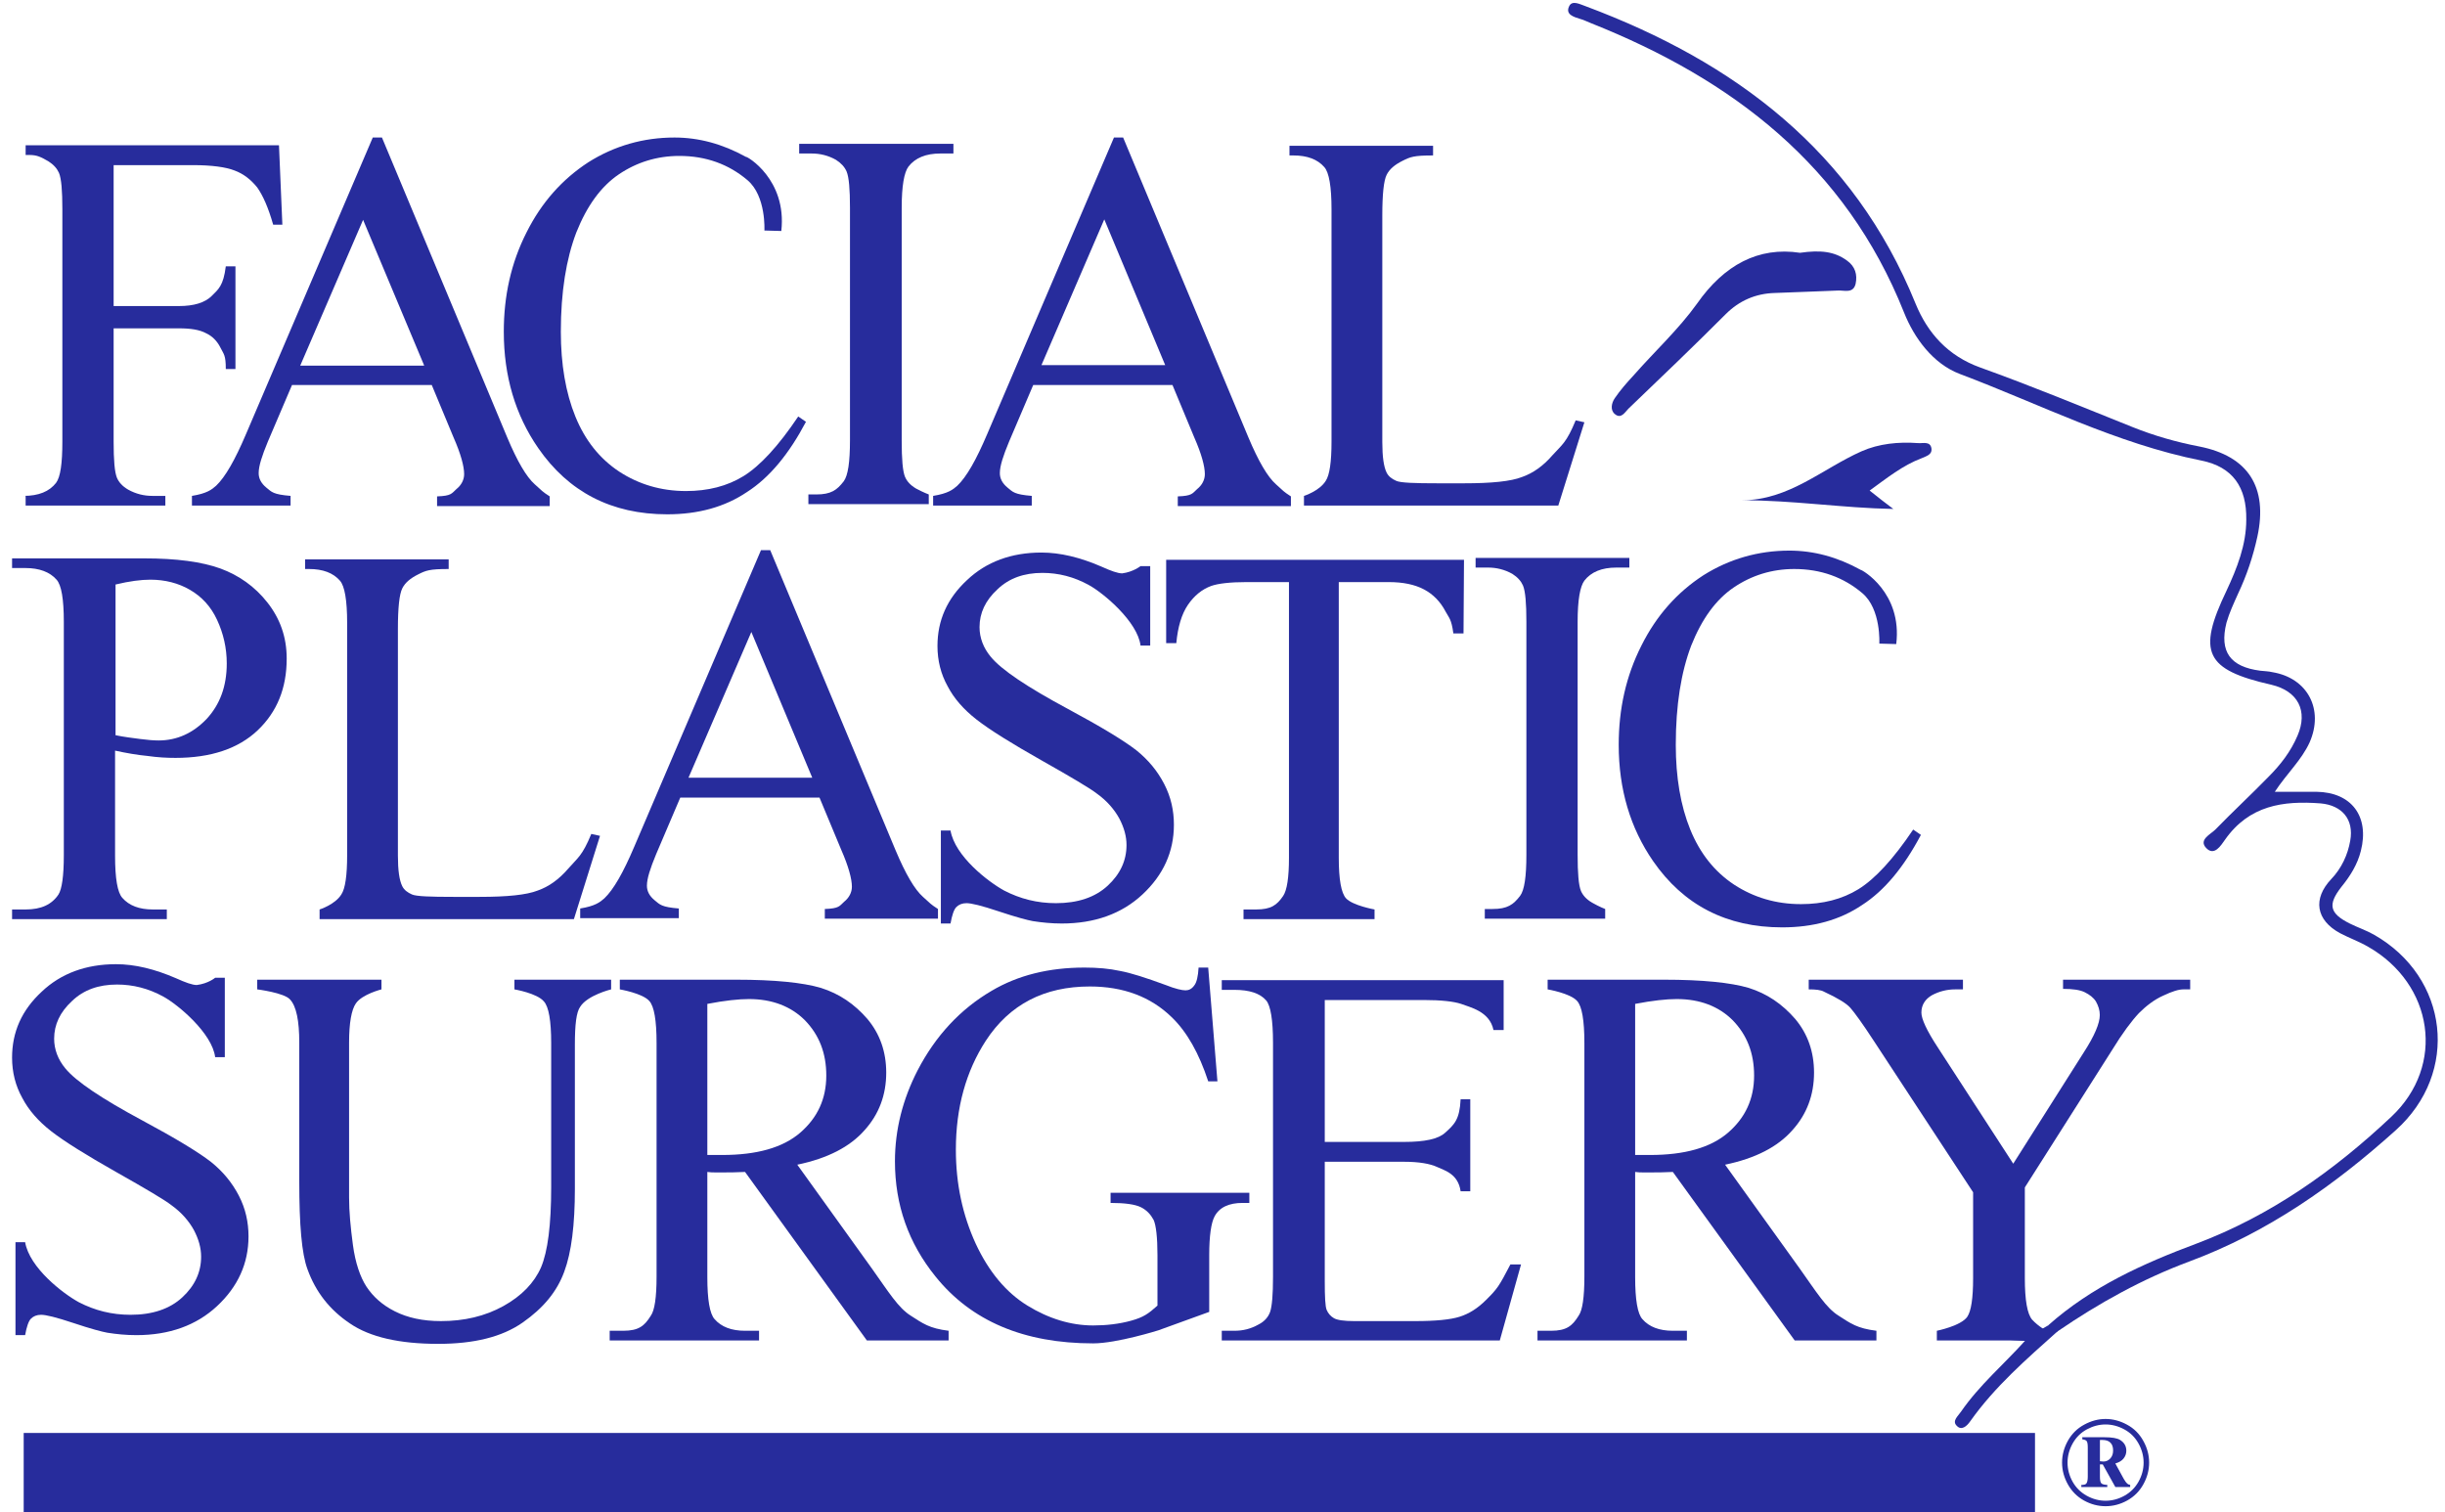<svg width="97" height="60" viewBox="0 0 97 60" fill="none" xmlns="http://www.w3.org/2000/svg">
<g clip-path="url(#clip0_1206_11663)">
<path d="M81.252 52.584C82.978 51.047 85.031 50.125 87.141 49.337C90.094 48.223 92.607 46.436 94.871 44.304C97.038 42.267 96.539 39.039 93.95 37.56C93.585 37.349 93.202 37.214 92.837 37.022C91.878 36.503 91.744 35.658 92.492 34.87C92.895 34.448 93.144 33.91 93.24 33.353C93.394 32.507 92.914 31.95 92.07 31.873C90.574 31.758 89.231 31.95 88.272 33.314C88.119 33.526 87.85 33.987 87.524 33.641C87.217 33.314 87.697 33.103 87.889 32.911C88.579 32.2 89.308 31.527 89.999 30.817C90.478 30.336 90.881 29.817 91.15 29.183C91.572 28.204 91.169 27.416 90.114 27.166C87.486 26.571 87.16 25.879 88.33 23.439C88.752 22.536 89.116 21.614 89.116 20.615C89.135 19.328 88.579 18.521 87.332 18.271C83.957 17.599 80.907 16.023 77.742 14.832C76.687 14.428 75.939 13.41 75.536 12.392C73.215 6.571 68.727 3.151 63.126 0.922C62.972 0.865 62.838 0.788 62.684 0.749C62.435 0.672 62.109 0.576 62.243 0.269C62.358 -0.019 62.684 0.173 62.915 0.25C68.822 2.459 73.541 5.994 75.996 12.046C76.476 13.218 77.281 14.121 78.567 14.582C80.6 15.312 82.595 16.138 84.609 16.945C85.472 17.291 86.354 17.541 87.256 17.714C89.193 18.098 89.979 19.328 89.557 21.287C89.385 22.075 89.135 22.824 88.79 23.554C88.618 23.939 88.445 24.304 88.33 24.707C88.042 25.86 88.483 26.455 89.672 26.609C89.826 26.628 89.999 26.628 90.152 26.667C91.552 26.897 92.204 28.146 91.629 29.453C91.303 30.163 90.728 30.682 90.248 31.412C90.843 31.412 91.38 31.412 91.898 31.412C93.298 31.431 94.007 32.392 93.662 33.756C93.528 34.294 93.24 34.755 92.895 35.178C92.339 35.889 92.415 36.234 93.221 36.638C93.528 36.792 93.873 36.907 94.18 37.08C97.153 38.77 97.594 42.555 95.043 44.842C92.607 47.032 89.96 48.895 86.853 50.048C84.992 50.74 83.266 51.7 81.635 52.815C81.444 52.911 81.252 52.93 81.252 52.584Z" fill="#272C9C"/>
<path d="M71.412 10.029C72.218 9.914 72.774 9.971 73.273 10.336C73.599 10.567 73.695 10.893 73.618 11.258C73.522 11.662 73.158 11.508 72.908 11.527C72.083 11.566 71.259 11.585 70.415 11.623C69.647 11.643 68.995 11.931 68.458 12.469C67.192 13.737 65.907 14.966 64.603 16.215C64.468 16.35 64.315 16.638 64.066 16.427C63.874 16.273 63.931 15.985 64.066 15.793C64.277 15.485 64.526 15.197 64.794 14.909C65.638 13.948 66.597 13.064 67.326 12.046C68.401 10.509 69.763 9.779 71.412 10.029Z" fill="#272C9C"/>
<path d="M74.174 19.462C74.539 19.75 74.826 19.981 75.114 20.192C73.1 20.154 71.144 19.846 69.11 19.846C70.971 19.846 72.294 18.598 73.848 17.906C74.539 17.599 75.325 17.522 76.092 17.579C76.284 17.599 76.591 17.483 76.629 17.81C76.649 18.04 76.418 18.098 76.246 18.175C75.479 18.463 74.865 18.963 74.174 19.462Z" fill="#272C9C"/>
<path d="M81.252 52.584C81.348 52.738 81.501 52.776 81.654 52.795C80.408 53.91 79.142 55.005 78.163 56.388C78.029 56.58 77.818 56.772 77.626 56.561C77.435 56.369 77.684 56.177 77.799 56.004C78.528 54.947 79.506 54.121 80.35 53.18C80.369 53.084 80.427 53.026 80.523 52.988C80.772 52.872 81.022 52.719 81.252 52.584Z" fill="#272C9C"/>
<path d="M80.523 53.007C80.466 53.064 80.408 53.122 80.35 53.199C80.139 53.18 79.928 53.18 79.622 53.141C79.986 52.892 80.255 53.007 80.523 53.007Z" fill="#272C9C"/>
<path d="M36.847 19.616V20H32.071V19.616H32.378C32.972 19.616 33.203 19.443 33.471 19.097C33.644 18.866 33.721 18.328 33.721 17.464V8.242C33.721 7.512 33.682 7.032 33.586 6.801C33.51 6.628 33.375 6.475 33.164 6.34C32.857 6.167 32.531 6.09 32.205 6.09H31.706V5.706H37.825V6.09H37.307C36.732 6.09 36.31 6.263 36.041 6.609C35.869 6.84 35.773 7.378 35.773 8.242V17.483C35.773 18.213 35.811 18.694 35.907 18.924C35.984 19.097 36.118 19.251 36.348 19.385C36.636 19.539 36.847 19.616 36.847 19.616Z" fill="#272C9C"/>
<path d="M63.682 36.062V36.446H58.906V36.062H59.213C59.807 36.062 60.038 35.889 60.306 35.543C60.479 35.312 60.556 34.774 60.556 33.91V24.669C60.556 23.939 60.517 23.458 60.421 23.228C60.344 23.055 60.21 22.901 59.999 22.767C59.692 22.594 59.366 22.517 59.04 22.517H58.541V22.133H64.641V22.517H64.123C63.548 22.517 63.126 22.69 62.857 23.035C62.685 23.266 62.589 23.804 62.589 24.669V33.91C62.589 34.64 62.627 35.12 62.723 35.351C62.8 35.523 62.934 35.677 63.164 35.812C63.471 35.985 63.682 36.062 63.682 36.062Z" fill="#272C9C"/>
<path d="M4.508 6.532V12.142H7.097C7.692 12.142 8.133 12.008 8.401 11.739C8.67 11.47 8.862 11.335 8.958 10.567H9.341V14.64H8.958C8.958 14.083 8.881 14.063 8.747 13.794C8.612 13.525 8.421 13.333 8.171 13.218C7.922 13.084 7.577 13.026 7.097 13.026H4.508V17.522C4.508 18.252 4.546 18.732 4.642 18.962C4.719 19.135 4.853 19.289 5.083 19.424C5.39 19.596 5.716 19.673 6.042 19.673H6.56V20.058H1.017V19.673H0.94C1.535 19.673 1.957 19.5 2.225 19.155C2.398 18.924 2.474 18.386 2.474 17.522V8.3C2.474 7.57 2.436 7.089 2.34 6.859C2.263 6.686 2.129 6.532 1.918 6.398C1.611 6.225 1.477 6.148 1.151 6.148H1.017V5.764H11.068L11.202 8.914H10.838C10.646 8.242 10.435 7.762 10.204 7.435C9.955 7.128 9.667 6.897 9.303 6.763C8.958 6.628 8.401 6.551 7.653 6.551H4.508V6.532Z" fill="#272C9C"/>
<path d="M17.129 15.274H11.585L10.626 17.522C10.396 18.079 10.262 18.482 10.262 18.77C10.262 18.982 10.358 19.174 10.569 19.347C10.78 19.52 10.837 19.616 11.528 19.673V20.058H7.615V19.673C8.209 19.577 8.401 19.424 8.574 19.27C8.938 18.924 9.322 18.252 9.763 17.214L14.789 5.456H15.153L20.121 17.349C20.524 18.309 20.888 18.924 21.214 19.212C21.54 19.5 21.483 19.481 21.809 19.693V20.077H17.34V19.693C17.915 19.673 17.915 19.577 18.107 19.404C18.299 19.251 18.414 19.039 18.414 18.809C18.414 18.501 18.28 18.002 17.992 17.349L17.129 15.274ZM16.822 14.486L14.405 8.722L11.911 14.505H16.822V14.486Z" fill="#272C9C"/>
<path d="M46.515 15.274H40.991L40.032 17.522C39.801 18.079 39.667 18.482 39.667 18.77C39.667 18.982 39.763 19.174 39.974 19.347C40.185 19.52 40.242 19.616 40.933 19.673V20.058H37.02V19.673C37.615 19.577 37.806 19.424 37.979 19.27C38.343 18.924 38.727 18.252 39.168 17.214L44.194 5.456H44.558L49.526 17.349C49.929 18.309 50.294 18.924 50.62 19.212C50.946 19.5 50.888 19.481 51.214 19.693V20.077H46.726V19.693C47.301 19.673 47.301 19.577 47.493 19.404C47.685 19.251 47.8 19.039 47.8 18.809C47.8 18.501 47.666 18.002 47.378 17.349L46.515 15.274ZM46.227 14.486L43.81 8.703L41.317 14.486H46.227Z" fill="#272C9C"/>
<path d="M32.512 31.643H26.988L26.029 33.891C25.799 34.448 25.665 34.851 25.665 35.139C25.665 35.351 25.761 35.543 25.971 35.716C26.183 35.889 26.24 35.985 26.931 36.042V36.426H23.018V36.042C23.612 35.946 23.804 35.792 23.977 35.639C24.341 35.293 24.725 34.621 25.166 33.583L30.191 21.825H30.556L35.524 33.718C35.927 34.678 36.291 35.293 36.617 35.581C36.943 35.869 36.886 35.85 37.212 36.062V36.446H32.723V36.062C33.299 36.042 33.299 35.946 33.491 35.773C33.682 35.62 33.797 35.408 33.797 35.178C33.797 34.87 33.663 34.371 33.376 33.718L32.512 31.643ZM32.225 30.855L29.808 25.072L27.314 30.855H32.225Z" fill="#272C9C"/>
<path d="M30.997 9.164L30.326 9.145C30.326 9.145 30.402 7.781 29.654 7.147C28.906 6.513 28.005 6.186 26.95 6.186C26.067 6.186 25.262 6.436 24.552 6.916C23.842 7.397 23.286 8.165 22.864 9.222C22.461 10.279 22.25 11.585 22.25 13.16C22.25 14.448 22.442 15.581 22.826 16.523C23.209 17.464 23.785 18.194 24.571 18.713C25.338 19.212 26.221 19.481 27.218 19.481C28.081 19.481 28.849 19.289 29.501 18.886C30.153 18.482 30.882 17.695 31.668 16.523L31.975 16.734C31.304 18.002 30.537 18.943 29.635 19.52C28.753 20.115 27.698 20.404 26.47 20.404C24.264 20.404 22.557 19.52 21.349 17.771C20.447 16.465 19.987 14.928 19.987 13.16C19.987 11.739 20.274 10.432 20.888 9.222C21.483 8.031 22.308 7.109 23.343 6.436C24.379 5.783 25.53 5.456 26.758 5.456C27.717 5.456 28.657 5.706 29.597 6.225C29.616 6.186 31.227 7.109 30.997 9.164Z" fill="#272C9C"/>
<path d="M75.229 25.552L74.558 25.533C74.558 25.533 74.635 24.169 73.887 23.535C73.139 22.901 72.237 22.574 71.182 22.574C70.3 22.574 69.494 22.824 68.784 23.305C68.075 23.785 67.518 24.553 67.096 25.61C66.694 26.667 66.483 27.973 66.483 29.549C66.483 30.836 66.674 31.969 67.058 32.911C67.442 33.852 68.017 34.582 68.804 35.101C69.571 35.6 70.453 35.869 71.451 35.869C72.314 35.869 73.081 35.677 73.733 35.274C74.385 34.87 75.114 34.083 75.901 32.911L76.208 33.122C75.536 34.39 74.769 35.331 73.868 35.908C72.985 36.503 71.93 36.791 70.703 36.791C68.497 36.791 66.79 35.908 65.581 34.159C64.68 32.853 64.219 31.316 64.219 29.549C64.219 28.127 64.507 26.82 65.121 25.61C65.715 24.419 66.54 23.497 67.576 22.824C68.612 22.171 69.763 21.844 70.99 21.844C71.949 21.844 72.889 22.094 73.829 22.613C73.848 22.594 75.479 23.497 75.229 25.552Z" fill="#272C9C"/>
<path d="M62.512 16.676L62.857 16.753L61.822 20.058H51.732V19.674C51.732 19.674 52.346 19.481 52.595 19.078C52.749 18.847 52.825 18.329 52.825 17.522V8.3C52.825 7.416 52.73 6.84 52.538 6.628C52.269 6.321 51.866 6.167 51.31 6.167H51.157V5.783H56.854V6.167C56.086 6.167 55.952 6.225 55.645 6.379C55.338 6.532 55.127 6.705 55.012 6.936C54.897 7.166 54.84 7.704 54.84 8.55V17.541C54.84 18.117 54.897 18.521 55.012 18.751C55.089 18.905 55.223 19.001 55.396 19.078C55.568 19.155 56.125 19.174 57.045 19.174H58.081C59.175 19.174 59.942 19.097 60.383 18.924C60.824 18.77 61.227 18.482 61.591 18.06C61.975 17.637 62.148 17.56 62.512 16.676Z" fill="#272C9C"/>
<path d="M23.459 33.084L23.804 33.16L22.768 36.465H12.679V36.081C12.679 36.081 13.293 35.889 13.542 35.485C13.696 35.255 13.772 34.736 13.772 33.929V24.707C13.772 23.823 13.676 23.247 13.485 23.035C13.216 22.728 12.813 22.574 12.257 22.574H12.104V22.19H17.8V22.574C17.033 22.574 16.899 22.632 16.592 22.786C16.285 22.939 16.074 23.112 15.959 23.343C15.844 23.573 15.786 24.111 15.786 24.957V33.948C15.786 34.525 15.844 34.928 15.959 35.158C16.036 35.312 16.17 35.408 16.343 35.485C16.515 35.562 17.072 35.581 17.992 35.581H19.028C20.121 35.581 20.889 35.504 21.33 35.331C21.771 35.178 22.174 34.889 22.538 34.467C22.922 34.025 23.094 33.967 23.459 33.084Z" fill="#272C9C"/>
<path d="M74.443 53.18H71.201L66.367 46.494C66.003 46.513 65.715 46.513 65.485 46.513C65.389 46.513 65.293 46.513 65.197 46.513C65.101 46.513 64.986 46.513 64.871 46.494V50.663C64.871 51.566 64.967 52.123 65.159 52.334C65.427 52.642 65.83 52.795 66.367 52.795H66.924V53.18H60.997V52.795H61.534C62.148 52.795 62.378 52.603 62.627 52.2C62.78 51.989 62.857 51.47 62.857 50.644V41.383C62.857 40.48 62.761 39.923 62.569 39.712C62.301 39.404 61.399 39.251 61.399 39.251V38.867H66.022C67.537 38.867 68.669 38.982 69.379 39.193C70.108 39.424 70.702 39.827 71.22 40.423C71.719 41.018 71.968 41.729 71.968 42.555C71.968 43.439 71.681 44.208 71.105 44.842C70.53 45.495 69.647 45.956 68.439 46.206L71.393 50.317C72.064 51.258 72.448 51.892 72.947 52.2C73.426 52.507 73.675 52.699 74.443 52.795V53.18ZM64.871 45.821C65.005 45.821 65.121 45.821 65.216 45.821C65.312 45.821 65.389 45.821 65.466 45.821C66.828 45.821 67.864 45.533 68.554 44.938C69.245 44.342 69.59 43.593 69.59 42.67C69.59 41.767 69.302 41.057 68.746 40.48C68.19 39.923 67.442 39.635 66.521 39.635C66.118 39.635 65.562 39.693 64.871 39.827V45.821Z" fill="#272C9C"/>
<path d="M37.634 53.18H34.392L29.558 46.494C29.194 46.513 28.906 46.513 28.676 46.513C28.58 46.513 28.484 46.513 28.388 46.513C28.292 46.513 28.177 46.513 28.062 46.494V50.663C28.062 51.566 28.158 52.123 28.35 52.334C28.618 52.642 29.021 52.795 29.558 52.795H30.114V53.18H24.188V52.795H24.725C25.338 52.795 25.569 52.603 25.818 52.2C25.971 51.989 26.048 51.47 26.048 50.644V41.383C26.048 40.48 25.952 39.923 25.76 39.712C25.492 39.404 24.59 39.251 24.59 39.251V38.867H29.213C30.728 38.867 31.86 38.982 32.57 39.193C33.299 39.424 33.893 39.827 34.411 40.423C34.91 41.018 35.159 41.729 35.159 42.555C35.159 43.439 34.871 44.208 34.296 44.842C33.721 45.495 32.838 45.956 31.63 46.206L34.584 50.317C35.255 51.258 35.639 51.892 36.138 52.2C36.617 52.507 36.866 52.699 37.634 52.795V53.18V53.18ZM28.062 45.821C28.196 45.821 28.311 45.821 28.407 45.821C28.503 45.821 28.58 45.821 28.657 45.821C30.019 45.821 31.054 45.533 31.745 44.938C32.435 44.342 32.781 43.593 32.781 42.67C32.781 41.767 32.493 41.057 31.937 40.48C31.381 39.923 30.632 39.635 29.712 39.635C29.309 39.635 28.753 39.693 28.062 39.827V45.821V45.821Z" fill="#272C9C"/>
<path d="M20.409 39.251V38.867H24.245V39.251C24.245 39.251 23.305 39.481 23.018 39.942C22.864 40.154 22.807 40.653 22.807 41.441V47.166C22.807 48.588 22.672 49.683 22.385 50.452C22.097 51.239 21.56 51.892 20.735 52.469C19.91 53.045 18.798 53.314 17.378 53.314C15.844 53.314 14.674 53.045 13.887 52.507C13.082 51.969 12.525 51.258 12.199 50.355C11.969 49.741 11.873 48.588 11.873 46.878V41.364C11.873 40.499 11.758 39.923 11.509 39.654C11.279 39.385 10.205 39.251 10.205 39.251V38.867H15.134V39.251C15.134 39.251 14.367 39.443 14.118 39.808C13.945 40.058 13.849 40.576 13.849 41.364V47.512C13.849 48.069 13.907 48.684 14.002 49.395C14.098 50.106 14.29 50.663 14.54 51.047C14.808 51.45 15.173 51.777 15.671 52.027C16.17 52.277 16.765 52.411 17.494 52.411C18.414 52.411 19.239 52.219 19.968 51.816C20.697 51.412 21.195 50.893 21.464 50.279C21.733 49.645 21.867 48.588 21.867 47.089V41.383C21.867 40.499 21.771 39.942 21.579 39.731C21.311 39.404 20.409 39.251 20.409 39.251Z" fill="#272C9C"/>
<path d="M58.081 22.209L58.062 25.13H57.659C57.582 24.553 57.486 24.515 57.352 24.265C57.141 23.862 56.853 23.573 56.489 23.381C56.124 23.189 55.664 23.093 55.089 23.093H53.113V34.025C53.113 34.89 53.209 35.428 53.401 35.639C53.669 35.927 54.532 36.081 54.532 36.081V36.465H49.334V36.081H49.833C50.428 36.081 50.658 35.908 50.907 35.543C51.06 35.312 51.137 34.813 51.137 34.025V23.093H49.449C48.797 23.093 48.318 23.151 48.049 23.247C47.685 23.381 47.378 23.631 47.128 23.996C46.879 24.361 46.725 24.88 46.668 25.514H46.265V22.209H58.081V22.209Z" fill="#272C9C"/>
<path d="M45.248 22.459H45.632V25.61H45.248C45.133 24.669 43.791 23.535 43.196 23.209C42.602 22.882 41.988 22.728 41.355 22.728C40.626 22.728 40.031 22.939 39.571 23.381C39.091 23.823 38.861 24.323 38.861 24.88C38.861 25.303 39.015 25.706 39.302 26.052C39.724 26.571 40.76 27.262 42.371 28.127C43.695 28.838 44.577 29.376 45.076 29.76C45.555 30.144 45.92 30.586 46.188 31.105C46.457 31.623 46.572 32.161 46.572 32.719C46.572 33.794 46.15 34.717 45.325 35.485C44.501 36.254 43.426 36.638 42.122 36.638C41.719 36.638 41.336 36.599 40.971 36.542C40.76 36.503 40.319 36.388 39.628 36.158C38.938 35.927 38.535 35.831 38.343 35.831C38.171 35.831 38.036 35.889 37.941 35.985C37.844 36.081 37.768 36.311 37.71 36.638H37.327V32.949H37.71C37.883 33.967 39.206 34.986 39.839 35.331C40.472 35.658 41.144 35.831 41.892 35.831C42.755 35.831 43.446 35.6 43.944 35.139C44.443 34.678 44.692 34.14 44.692 33.526C44.692 33.18 44.596 32.834 44.405 32.469C44.213 32.123 43.925 31.777 43.522 31.489C43.254 31.278 42.506 30.836 41.316 30.163C40.127 29.491 39.264 28.953 38.746 28.549C38.228 28.146 37.844 27.704 37.595 27.224C37.327 26.744 37.192 26.206 37.192 25.629C37.192 24.611 37.576 23.746 38.362 23.016C39.13 22.286 40.127 21.921 41.316 21.921C42.064 21.921 42.851 22.113 43.695 22.478C44.078 22.651 44.347 22.747 44.52 22.747C44.961 22.69 45.248 22.459 45.248 22.459Z" fill="#272C9C"/>
<path d="M8.536 38.79H8.919V41.941H8.536C8.421 40.999 7.078 39.865 6.483 39.539C5.889 39.212 5.275 39.059 4.642 39.059C3.913 39.059 3.318 39.27 2.858 39.712C2.378 40.154 2.148 40.653 2.148 41.21C2.148 41.633 2.302 42.036 2.589 42.382C3.011 42.901 4.047 43.593 5.658 44.457C6.982 45.168 7.864 45.706 8.363 46.09C8.843 46.475 9.207 46.916 9.476 47.435C9.744 47.954 9.859 48.492 9.859 49.049C9.859 50.125 9.437 51.047 8.612 51.816C7.788 52.584 6.713 52.968 5.409 52.968C5.006 52.968 4.623 52.93 4.258 52.872C4.047 52.834 3.606 52.719 2.916 52.488C2.225 52.258 1.822 52.161 1.63 52.161C1.458 52.161 1.323 52.219 1.228 52.315C1.132 52.411 1.055 52.642 0.997 52.968H0.614V49.28H0.997C1.17 50.298 2.494 51.316 3.127 51.662C3.76 51.989 4.431 52.161 5.179 52.161C6.042 52.161 6.733 51.931 7.231 51.47C7.73 51.009 7.979 50.471 7.979 49.856C7.979 49.51 7.883 49.164 7.692 48.799C7.5 48.453 7.212 48.108 6.809 47.819C6.541 47.608 5.793 47.166 4.603 46.494C3.414 45.821 2.551 45.283 2.033 44.88C1.515 44.477 1.132 44.035 0.882 43.554C0.614 43.074 0.479 42.536 0.479 41.96C0.479 40.941 0.863 40.077 1.65 39.347C2.417 38.617 3.414 38.252 4.603 38.252C5.352 38.252 6.138 38.444 6.982 38.809C7.366 38.982 7.634 39.078 7.807 39.078C8.267 39.02 8.536 38.79 8.536 38.79Z" fill="#272C9C"/>
<path d="M47.934 38.405L48.299 42.901H47.934C47.57 41.787 47.09 40.941 46.496 40.365C45.652 39.539 44.559 39.136 43.235 39.136C41.432 39.136 40.051 39.846 39.111 41.287C38.325 42.498 37.922 43.939 37.922 45.61C37.922 46.974 38.19 48.204 38.708 49.337C39.226 50.452 39.917 51.278 40.761 51.796C41.605 52.315 42.487 52.584 43.369 52.584C43.887 52.584 44.405 52.526 44.885 52.392C45.364 52.258 45.556 52.123 45.92 51.796V49.798C45.92 49.087 45.863 48.607 45.767 48.396C45.652 48.184 45.498 48.012 45.268 47.896C45.038 47.781 44.635 47.723 44.06 47.723V47.32H49.565V47.723H49.296C48.759 47.723 48.376 47.896 48.184 48.261C48.05 48.511 47.973 49.03 47.973 49.798V52.046L45.959 52.776C45.959 52.776 44.309 53.295 43.369 53.295C40.626 53.295 38.535 52.411 37.116 50.644C36.042 49.318 35.505 47.8 35.505 46.071C35.505 44.822 35.812 43.612 36.406 42.459C37.116 41.095 38.094 40.038 39.341 39.308C40.377 38.694 41.605 38.386 43.024 38.386C43.542 38.386 44.002 38.425 44.443 38.521C44.865 38.598 45.46 38.79 46.246 39.078C46.63 39.232 46.899 39.289 47.033 39.289C47.167 39.289 47.282 39.232 47.378 39.097C47.474 38.982 47.532 38.732 47.551 38.386H47.934V38.405Z" fill="#272C9C"/>
<path d="M4.565 29.779V33.948C4.565 34.851 4.661 35.408 4.853 35.62C5.121 35.927 5.524 36.081 6.061 36.081H6.618V36.465H0.479V36.081H1.017C1.63 36.081 2.052 35.889 2.321 35.485C2.455 35.274 2.532 34.755 2.532 33.929V24.669C2.532 23.766 2.436 23.208 2.244 22.997C1.976 22.69 1.554 22.536 1.017 22.536H0.479V22.152H5.716C7.001 22.152 7.999 22.286 8.747 22.555C9.476 22.824 10.108 23.266 10.607 23.9C11.106 24.534 11.374 25.264 11.374 26.129C11.374 27.301 10.991 28.242 10.224 28.972C9.456 29.702 8.363 30.067 6.963 30.067C6.618 30.067 6.253 30.048 5.85 29.99C5.447 29.952 5.006 29.875 4.565 29.779ZM4.565 29.164C4.93 29.241 5.275 29.279 5.563 29.318C5.85 29.356 6.1 29.376 6.291 29.376C7.02 29.376 7.653 29.087 8.19 28.53C8.727 27.954 8.996 27.224 8.996 26.321C8.996 25.706 8.862 25.13 8.612 24.592C8.363 24.054 7.999 23.669 7.538 23.401C7.078 23.132 6.541 22.997 5.965 22.997C5.601 22.997 5.141 23.055 4.584 23.189V29.164H4.565Z" fill="#272C9C"/>
<path d="M81.904 38.867H86.891V39.251H86.623C86.431 39.251 86.182 39.328 85.817 39.501C85.472 39.654 85.146 39.904 84.858 40.192C84.57 40.499 84.206 40.98 83.784 41.671L80.331 47.108V50.701C80.331 51.585 80.427 52.123 80.619 52.353C80.888 52.642 81.195 52.795 81.195 52.795V53.18H76.84V52.795C76.84 52.795 77.799 52.603 78.049 52.238C78.202 52.008 78.279 51.508 78.279 50.701V47.301L74.347 41.306C73.886 40.596 73.56 40.154 73.407 39.981C73.254 39.808 72.908 39.596 72.371 39.347C72.237 39.27 72.026 39.251 71.757 39.251V38.867H77.876V39.251H77.569C77.243 39.251 76.936 39.328 76.649 39.481C76.38 39.635 76.227 39.865 76.227 40.173C76.227 40.423 76.438 40.884 76.879 41.556L79.871 46.167L82.671 41.748C83.094 41.095 83.305 40.596 83.305 40.269C83.305 40.077 83.247 39.904 83.151 39.731C83.055 39.577 82.902 39.462 82.71 39.366C82.518 39.27 82.23 39.231 81.847 39.231V38.867H81.904Z" fill="#272C9C"/>
<path d="M52.557 39.635V45.303H55.703C56.527 45.303 57.064 45.187 57.333 44.938C57.697 44.611 57.908 44.419 57.947 43.612H58.33V47.262H57.947C57.851 46.571 57.314 46.436 57.026 46.302C56.738 46.167 56.297 46.09 55.703 46.09H52.557V50.817C52.557 51.451 52.576 51.835 52.633 51.969C52.691 52.104 52.787 52.219 52.921 52.296C53.056 52.373 53.324 52.411 53.727 52.411H56.144C56.949 52.411 57.544 52.354 57.908 52.238C58.273 52.123 58.618 51.912 58.963 51.566C59.405 51.124 59.462 51.047 59.922 50.163H60.344L59.501 53.18H48.471V52.795H48.97C49.315 52.795 49.622 52.719 49.929 52.546C50.159 52.43 50.313 52.258 50.389 52.046C50.466 51.816 50.504 51.355 50.504 50.663V41.364C50.504 40.461 50.408 39.904 50.236 39.693C49.986 39.404 49.565 39.27 48.97 39.27H48.471V38.886H59.654V40.865H59.251C59.098 40.115 58.311 39.962 57.966 39.827C57.678 39.731 57.179 39.673 56.47 39.673H52.557V39.635Z" fill="#272C9C"/>
<path d="M80.734 56.849H0.94V60.115H80.734V56.849Z" fill="#272C9C"/>
<path d="M83.534 56.294C83.824 56.294 84.108 56.369 84.383 56.519C84.659 56.667 84.874 56.88 85.028 57.158C85.184 57.435 85.262 57.724 85.262 58.025C85.262 58.324 85.186 58.611 85.033 58.886C84.881 59.161 84.667 59.375 84.393 59.528C84.119 59.679 83.832 59.755 83.534 59.755C83.235 59.755 82.949 59.679 82.675 59.528C82.402 59.375 82.189 59.161 82.037 58.886C81.884 58.611 81.808 58.324 81.808 58.025C81.808 57.724 81.885 57.435 82.039 57.158C82.195 56.88 82.411 56.667 82.687 56.519C82.963 56.369 83.245 56.294 83.534 56.294ZM83.534 56.512C83.281 56.512 83.033 56.577 82.791 56.707C82.551 56.837 82.363 57.024 82.227 57.268C82.092 57.511 82.025 57.763 82.025 58.025C82.025 58.287 82.091 58.538 82.224 58.779C82.357 59.018 82.544 59.204 82.784 59.338C83.024 59.471 83.274 59.538 83.534 59.538C83.795 59.538 84.045 59.471 84.284 59.338C84.524 59.204 84.71 59.018 84.843 58.779C84.977 58.538 85.043 58.287 85.043 58.025C85.043 57.763 84.976 57.511 84.841 57.268C84.706 57.024 84.518 56.837 84.276 56.707C84.036 56.577 83.789 56.512 83.534 56.512ZM82.611 57.019H83.493C83.79 57.019 83.996 57.055 84.111 57.127C84.275 57.229 84.357 57.371 84.357 57.554C84.357 57.669 84.32 57.773 84.247 57.864C84.176 57.953 84.067 58.018 83.921 58.059L84.254 58.669C84.303 58.757 84.353 58.823 84.405 58.867C84.43 58.888 84.465 58.902 84.51 58.911V58.993H83.921L83.422 58.096H83.31V58.579C83.31 58.717 83.328 58.806 83.364 58.845C83.401 58.884 83.48 58.906 83.602 58.911V58.993H82.572V58.911C82.673 58.911 82.738 58.894 82.767 58.859C82.808 58.812 82.828 58.719 82.828 58.579V57.427C82.828 57.293 82.813 57.209 82.784 57.173C82.757 57.136 82.699 57.112 82.611 57.102V57.019ZM83.31 57.971C83.365 57.979 83.411 57.983 83.449 57.983C83.554 57.983 83.644 57.943 83.719 57.864C83.795 57.784 83.833 57.677 83.833 57.544C83.833 57.407 83.798 57.304 83.726 57.234C83.656 57.162 83.549 57.127 83.403 57.127H83.31V57.971Z" fill="#272C9C"/>
</g>
<defs>
<clipPath id="clip0_1206_11663">
<rect width="97" height="60" fill="white"/>
</clipPath>
</defs>
</svg>
